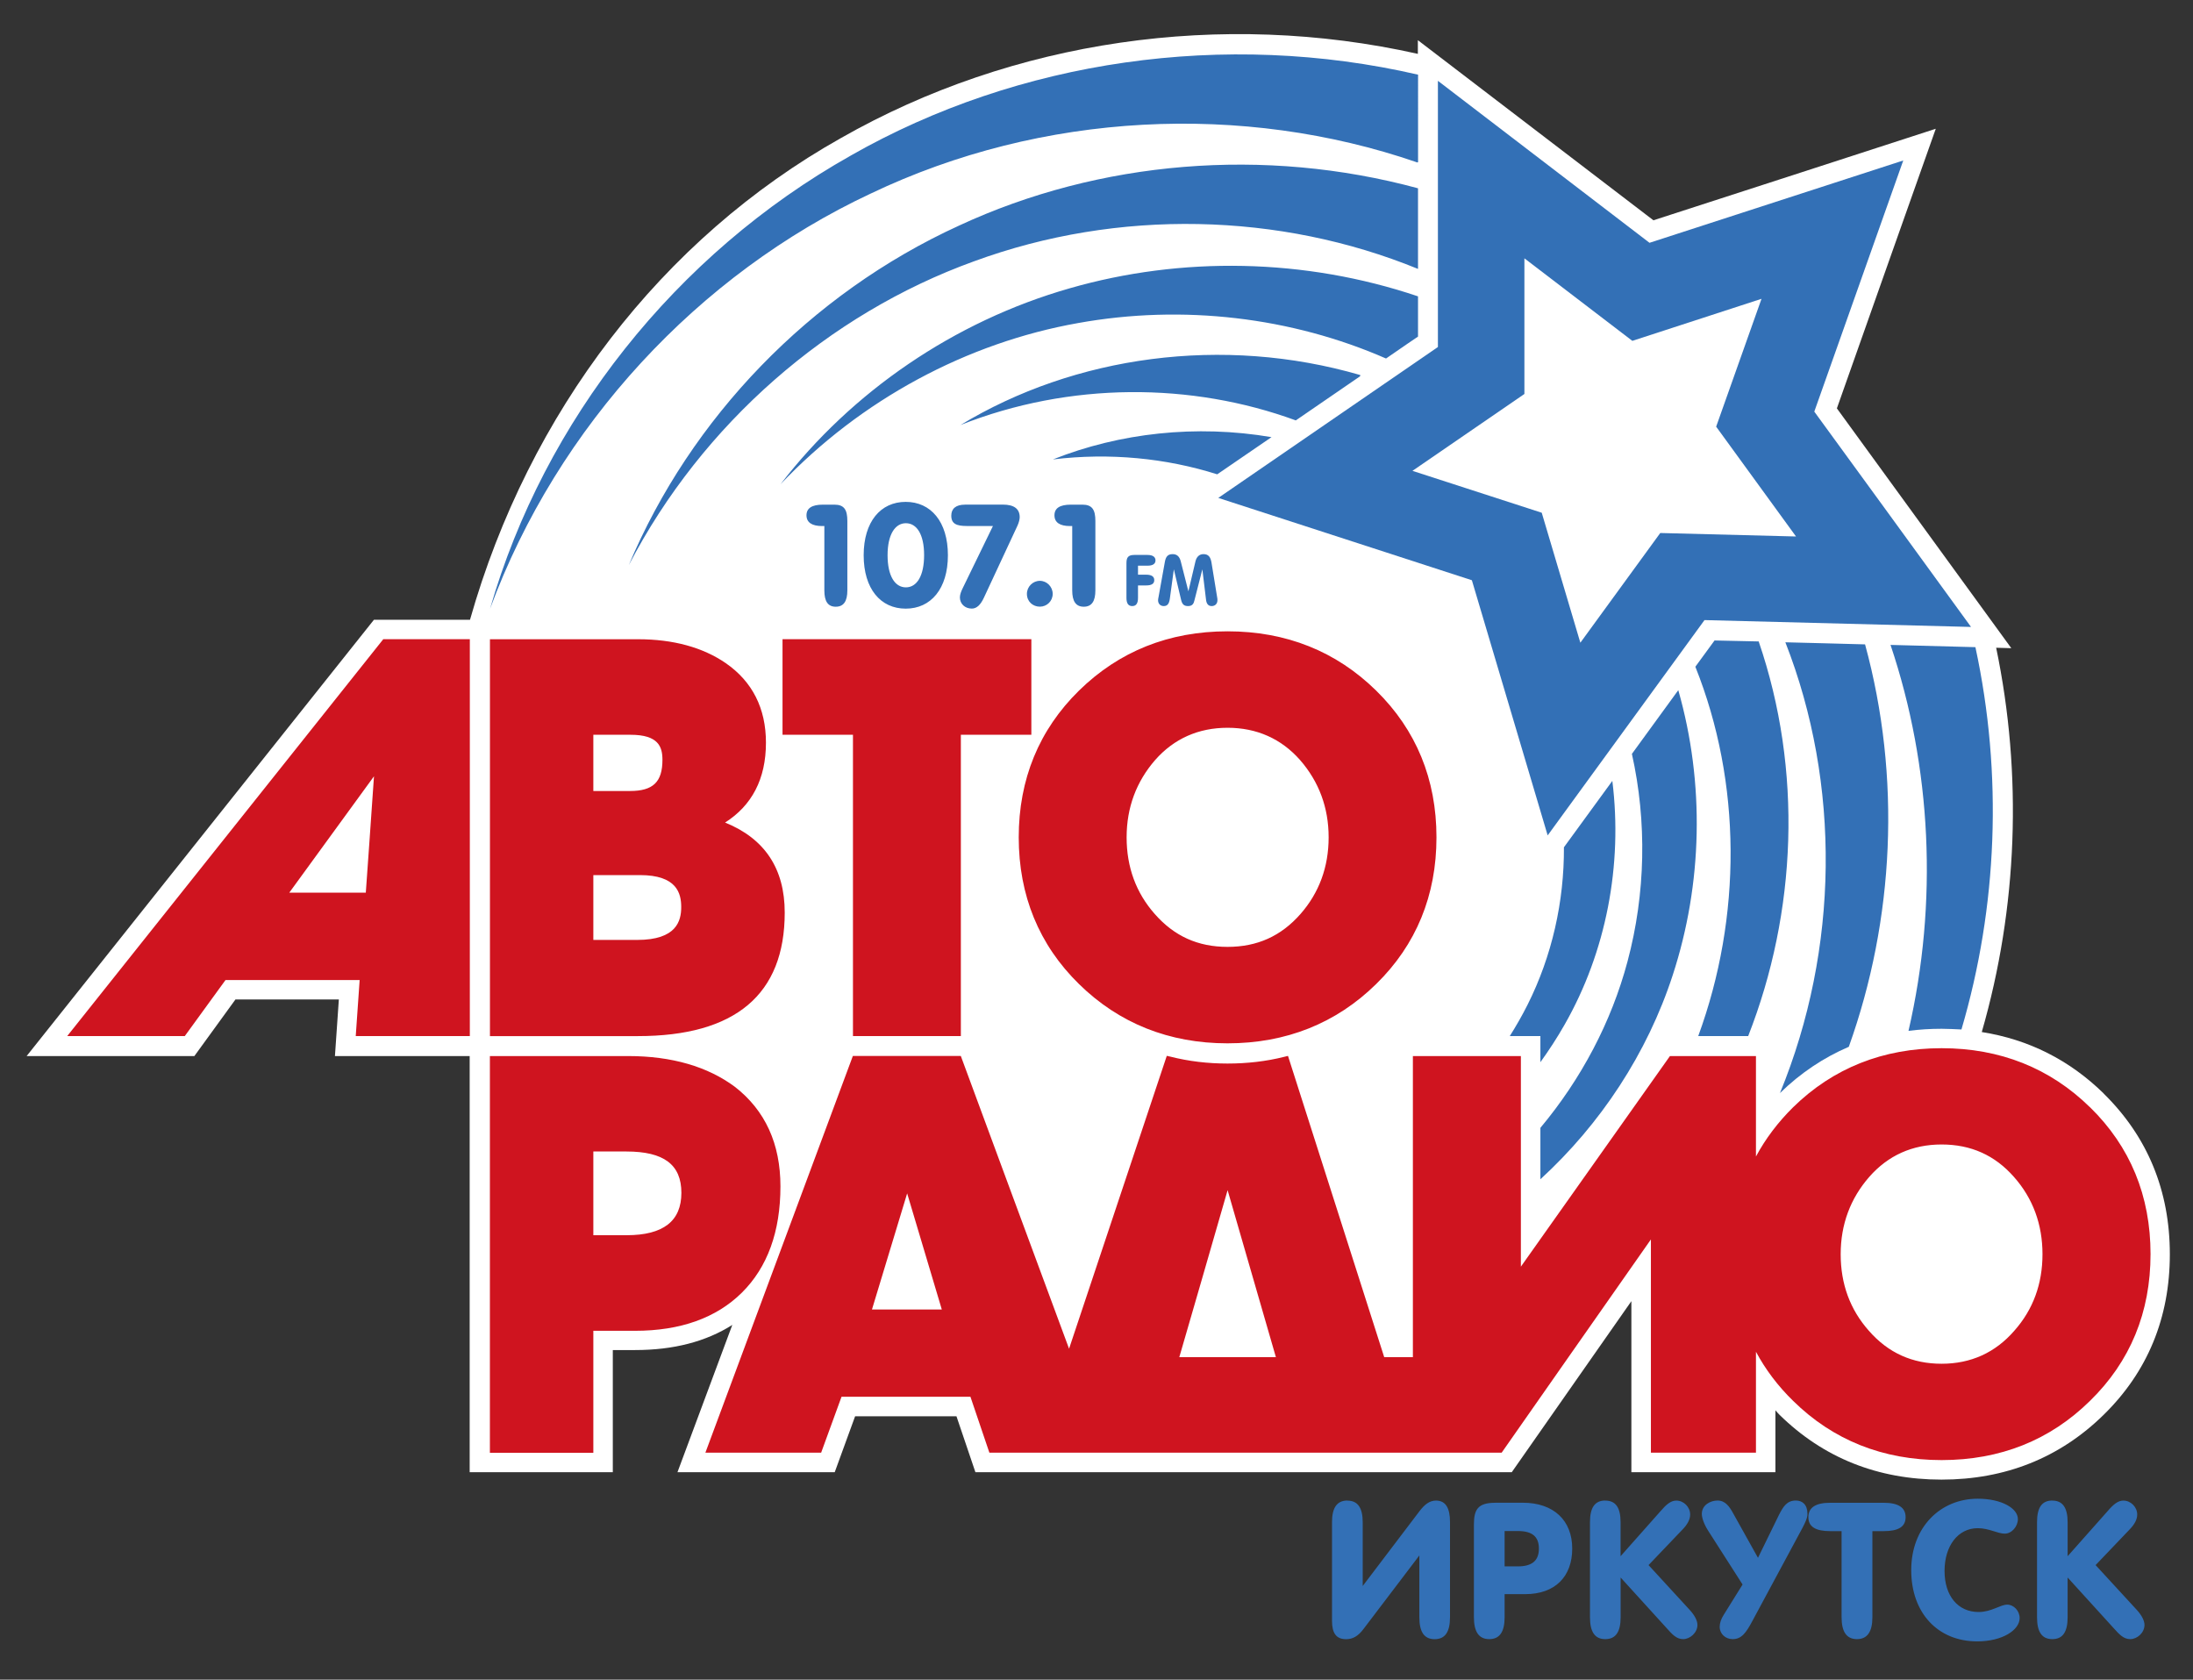 <?xml version="1.0" encoding="UTF-8"?> <svg xmlns="http://www.w3.org/2000/svg" id="Layer_1" data-name="Layer 1" viewBox="0 0 410 314"><rect x="0" y="0" width="410" height="314" fill="#333333" stroke="none"/><defs><style> .cls-1 { fill: #3370b6; } .cls-1, .cls-2, .cls-3 { stroke-width: 0px; } .cls-2 { fill: #fff; } .cls-3 { fill: #cf141f; } </style></defs><path class="cls-2" d="M393.31,204.42c-6.43-6.29-14.07-10.11-22.8-11.49,6.71-23.25,7.63-48.12,2.69-71.84,1.78.05,2.83.08,2.83.08,0,0-30.47-41.9-32.61-44.83,1.2-3.45,18.49-52.27,18.49-52.27,0,0-49.32,16.01-52.79,17.11-2.89-2.19-44.04-33.67-44.04-33.67v2.56c-36.71-8.23-75.7-2.59-107.88,15.75-33.48,18.81-58.34,51.28-69.33,90.04h-17.96L4.98,197.42h31.36s6.07-8.38,7.68-10.58h19.33c-.21,3.08-.73,10.58-.73,10.58h25.19v77.79h26.76v-22.83h4.17c7.17,0,13.24-1.57,18.17-4.7-3.57,9.61-10.25,27.53-10.25,27.53h29.4s2.79-7.63,3.81-10.45h18.95c.98,2.87,3.54,10.45,3.54,10.45h100.28s14.67-20.98,22.36-31.97v31.97h26.93v-11.57c.25.26.47.58.76.84,8.19,8.05,18.39,12.12,30.3,12.12s22.12-4.08,30.31-12.12c8.22-8.05,12.37-18.15,12.37-30.01s-4.15-21.97-12.37-30.04h0Z"></path><path class="cls-1" d="M333.79,120.07c10.38,26.49,10.06,57.31-1.01,84.27,3.85-3.76,8.16-6.63,12.87-8.65,8.52-23.8,9.82-50.39,3.04-75.23-5.2-.13-10.37-.29-14.9-.39h0ZM369.32,120.98c-4.14-.1-9.85-.26-15.87-.42,7.68,22.83,8.91,48.14,3.36,72.15,2.01-.26,4.08-.39,6.19-.39,1.25,0,2.48.08,3.71.13,6.74-22.88,7.75-47.67,2.61-71.47h0ZM305.1,140.94c2.82,12.64,2.57,26.1-.82,38.79-3.02,11.34-8.67,22-16.29,31.11v9.61c11.23-10.29,19.98-23.51,24.75-38.19,5.55-17.01,6.01-35.79,1.03-53.24-2.56,3.5-5.6,7.71-8.67,11.91h0ZM287.99,198.57c1.63-2.27,3.15-4.6,4.53-7.03,7.76-13.58,10.88-29.83,8.92-45.56-3.4,4.65-6.61,9.06-9.05,12.41.05,10.11-2.21,20.3-6.8,29.44-1.01,2.01-2.12,3.95-3.32,5.85h5.72v4.88ZM328.79,119.91c-4.36-.08-7.46-.16-8.24-.18-.39.52-1.7,2.33-3.59,4.91,8.67,21.68,8.72,46.73.54,69.04h9.34c9.08-23.17,10.21-49.71,1.96-73.77h0Z"></path><path class="cls-1" d="M179.5,79.48c20.54-8.15,43.31-8.02,62.76-.89,4.19-2.87,8.4-5.75,12.02-8.25.03-.13.05-.23.03-.23-25.7-7.47-53.39-3.61-74.8,9.38h0ZM196.89,85.88c10.58-1.28,21.11-.24,30.68,2.79,2.96-2.01,6.48-4.44,10.15-6.95-14.12-2.4-28.4-.78-40.83,4.15h0ZM200.04,53.88c-21.69,6.19-40.82,19.38-54.12,36.65,15.02-15.83,34.87-26.46,55.65-30.14,19.59-3.53,39.89-1.1,57.56,6.63,3.15-2.17,5.38-3.71,5.98-4.1v-7.52c-21.21-7.16-44.22-7.5-65.07-1.52h0ZM159.05,29.09c-32.76,18.42-57.34,49.63-67.43,84.71,12.66-34.27,38.99-62.54,71.16-77.61,32.05-15.31,69.62-17.06,102.18-5.83.05.03.1-.03.16-.05V13.96c-36.08-8.33-74.67-2.77-106.06,15.12h0ZM179.31,42.17c-27.95,12.77-50.21,36.05-61.74,63.45,13.74-26.41,37.34-46.94,64.5-56.76,27.01-9.93,57.26-9.14,83.04,1.41v-15.07c-28.67-7.78-59.57-5.2-85.8,6.97h0Z"></path><path class="cls-1" d="M339.2,76.94s14.37-40.59,16.63-46.94c-6.4,2.09-47.44,15.39-47.44,15.39,0,0-34.22-26.2-39.56-30.28v49.76s-35.51,24.4-41.06,28.21c6.41,2.09,47.41,15.39,47.41,15.39,0,0,12.26,41.25,14.17,47.7,3.97-5.43,29.32-40.25,29.32-40.25,0,0,43.09,1.1,49.83,1.28-3.94-5.46-29.3-40.25-29.3-40.25h0Z"></path><polygon class="cls-2" points="329.33 55.86 320.85 79.76 335.78 100.29 310.4 99.64 295.46 120.15 288.24 95.85 264.07 88.02 285 73.65 285 48.29 305.18 63.72 329.33 55.86"></polygon><path class="cls-3" d="M376.61,248.75c-3.57,4.13-8.16,6.19-13.61,6.19s-9.98-2.01-13.62-6.19h0c-3.49-3.94-5.25-8.72-5.25-14.29s1.82-10.42,5.34-14.45c3.53-4.02,8.07-6.06,13.53-6.06s9.94,1.99,13.52,6.06c3.57,4.02,5.34,8.91,5.34,14.45s-1.75,10.34-5.25,14.29h0ZM220.48,253.71c.54-1.78,7.75-26.77,9.03-31.22,1.28,4.44,8.52,29.44,9.03,31.22h-18.05ZM163.02,244.8c.52-1.72,5.37-17.76,6.58-21.71,1.18,3.94,5.98,19.98,6.48,21.71h-13.06ZM390.75,207c-7.48-7.34-16.84-11.05-27.75-11.05s-20.28,3.71-27.77,11.05c-2.83,2.8-5.16,5.88-6.94,9.2v-18.78h-16.08s-25.23,35.63-27.87,39.37v-39.37h-20.19v56.29h-5.36c-.35-1.1-17.99-56.32-17.99-56.32l-.73.18c-3.34.84-6.91,1.25-10.58,1.25s-7.26-.42-10.63-1.28l-.72-.16s-16.94,50.73-18.27,54.75c-1.49-3.97-20.24-54.73-20.24-54.73h-20.18l-27.57,74.16h21.64s3.46-9.51,3.81-10.45h24.1c.35.99,3.54,10.45,3.54,10.45h95.78s25.23-36.08,27.9-39.86v39.86h19.64v-18.86c1.78,3.32,4.1,6.4,6.94,9.17,7.48,7.37,16.83,11.08,27.77,11.08s20.27-3.71,27.75-11.08c7.52-7.34,11.31-16.56,11.31-27.43s-3.79-20.09-11.31-27.45h0ZM117.16,230.91h-6.23v-15.65h6.18c7.01,0,10.28,2.46,10.28,7.73s-3.37,7.92-10.23,7.92h0ZM145.91,221.76c0-7.91-2.83-14.16-8.49-18.57-5.11-3.81-11.83-5.77-19.98-5.77h-25.85v74.16h19.34v-22.8h7.81c8.46,0,15.18-2.4,19.96-7.13,4.79-4.75,7.21-11.42,7.21-19.88h0ZM68.39,166.88h-14.31c1.53-2.12,13.27-18.21,15.84-21.76-.3,4.28-1.42,20.51-1.53,21.76h0ZM12.57,193.68h21.98s7.16-9.85,7.61-10.47h25.08c-.1,1.46-.73,10.47-.73,10.47h21.33v-74.19h-16.18L12.57,193.68ZM110.93,175.71v-12.12h8.71c6.92,0,7.72,3.42,7.72,5.98s-.85,6.14-8.22,6.14h-8.22ZM110.93,137.36h6.96c5.22,0,5.96,2.25,5.96,4.68,0,4.15-1.76,5.83-6.06,5.83h-6.86v-10.5ZM146.71,170.59c0-8.23-3.76-13.84-11.15-16.82,5-3.19,7.64-8.12,7.64-14.94,0-6.4-2.53-11.41-7.51-14.86-4.3-2.95-9.82-4.47-16.4-4.47h-27.69v74.19h27.66c18.22,0,27.45-7.78,27.45-23.09h0ZM159.46,193.68h20.18v-56.32h13.18v-17.87h-46.52v17.87h13.17v56.32ZM215.98,142.06c3.51-3.97,8.07-6.01,13.52-6.01s10.03,2.04,13.54,6.01c3.54,4.05,5.36,8.91,5.36,14.47s-1.79,10.37-5.25,14.32c-3.64,4.15-8.1,6.16-13.65,6.16s-9.98-2.01-13.62-6.16h0c-3.49-3.95-5.25-8.75-5.25-14.32s1.82-10.42,5.35-14.47h0ZM201.73,183.96c7.48,7.34,16.84,11.08,27.77,11.08s20.31-3.74,27.78-11.08c7.5-7.34,11.28-16.59,11.28-27.43s-3.79-20.09-11.28-27.43c-7.47-7.34-16.82-11.08-27.78-11.08s-20.28,3.74-27.77,11.08c-7.48,7.34-11.27,16.59-11.27,27.43s3.79,20.11,11.27,27.43h0Z"></path><path class="cls-1" d="M153.85,94.34c-2.04,0-3.07.65-3.07,1.99s1.03,2.01,2.91,2.01h.43v12.02c0,2.04.65,3.06,2.13,3.06s2.17-1.02,2.17-3.06v-12.96c0-2.12-.6-3.06-2.42-3.06h-2.15ZM169.33,93.82c-4.7,0-7.86,3.71-7.86,9.98s3.16,9.98,7.86,9.98,7.89-3.71,7.89-9.98-3.19-9.98-7.89-9.98h0ZM169.36,97.81c2.02,0,3.41,2.06,3.41,5.96s-1.36,6.03-3.41,6.03-3.42-2.14-3.42-6.01,1.41-5.98,3.42-5.98h0ZM180.41,94.34c-1.71,0-2.56.76-2.56,2.06,0,1.54,1.01,1.93,2.89,1.93h4.9l-5.58,11.47c-.35.71-.6,1.31-.6,1.88,0,1.2.95,2.09,2.23,2.09.9,0,1.63-.68,2.26-2.04l6.26-13.43c.3-.65.43-1.25.43-1.62,0-1.54-1.03-2.35-3.15-2.35h-7.08ZM194.41,108.58c-1.31,0-2.42,1.1-2.42,2.43,0,1.46,1.12,2.4,2.42,2.4s2.4-1.02,2.4-2.4c0-1.31-1.08-2.43-2.4-2.43h0ZM200.21,94.34c-2.06,0-3.07.65-3.07,1.99s1.01,2.01,2.9,2.01h.42v12.02c0,2.04.68,3.06,2.16,3.06s2.17-1.02,2.17-3.06v-12.96c0-2.12-.6-3.06-2.42-3.06h-2.15Z"></path><path class="cls-1" d="M212.77,105.75h1.76c.99,0,1.5-.34,1.5-.99s-.51-1.02-1.5-1.02h-2.44c-1.18,0-1.49.47-1.49,1.54v6.48c0,1.04.35,1.54,1.08,1.54s1.08-.5,1.08-1.54v-2.32h1.5c1.03,0,1.54-.31,1.54-.99s-.51-1.02-1.54-1.02h-1.5v-1.67ZM219.22,103.59c-.93,0-1.28.52-1.45,1.51l-1.16,6.45c-.05.26-.1.47-.1.65,0,.7.46,1.1,1.06,1.1.68,0,1.01-.42,1.14-1.38l.75-5.49h0l1.38,5.8c.21.81.59,1.07,1.28,1.07.81,0,1.06-.47,1.19-1.07l1.48-5.8h0l.68,5.62c.08.86.46,1.25,1.06,1.25s1.08-.39,1.08-1.1c0-.13,0-.31-.05-.52l-1.06-6.5c-.17-1.02-.55-1.59-1.5-1.59-.78,0-1.28.5-1.49,1.31l-1.33,5.64-1.44-5.64c-.22-.84-.69-1.31-1.5-1.31h0Z"></path><path class="cls-1" d="M251.92,280.51c-1.96,0-2.89,1.33-2.89,4.05v18.42c0,2.35.8,3.45,2.64,3.45,1.2,0,2.23-.52,3.29-1.96l10.4-13.69v11.55c0,2.74.9,4.1,2.86,4.1s2.87-1.36,2.87-4.1v-17.84c0-2.51-.78-3.97-2.61-3.97-1.27,0-2.17.78-3.1,1.99l-10.61,13.98v-11.91c0-2.72-.93-4.05-2.86-4.05h0ZM281.3,286.21h2.47c2.66,0,3.94,1.02,3.94,3.29s-1.31,3.32-3.94,3.32h-2.47v-6.61ZM279.53,280.93c-3.19,0-3.97,1.23-3.97,4.05v17.34c0,2.74.93,4.1,2.87,4.1s2.87-1.36,2.87-4.1v-4.31h3.85c5.58,0,8.79-3.27,8.79-8.52s-3.46-8.57-9.25-8.57h-5.17ZM300.12,280.51c-1.96,0-2.86,1.33-2.86,4.05v17.76c0,2.74.9,4.1,2.86,4.1s2.87-1.36,2.87-4.1v-7.42l8.62,9.48c1.04,1.17,1.83,2.04,3.08,2.04s2.66-1.18,2.66-2.66c0-.78-.5-1.78-1.46-2.82l-7.68-8.36,6.33-6.63c.95-.97,1.45-1.91,1.45-2.82,0-1.41-1.2-2.61-2.59-2.61-1.03,0-1.88.73-2.96,1.99l-7.46,8.41v-6.35c0-2.72-.9-4.05-2.87-4.05h0ZM321.11,280.51c-1.31,0-2.94.81-2.94,2.51,0,.7.39,1.88,1.17,3.11l6.45,10.08-3.51,5.64c-.52.81-.77,1.57-.77,2.27,0,1.33,1.1,2.3,2.43,2.3,1.66,0,2.51-1.2,3.67-3.37l9.33-17.34c.55-1.04.98-1.93.98-2.69,0-1.78-.98-2.51-2.17-2.51-1.66,0-2.35,1.1-3.16,2.69l-3.92,8.02-4.62-8.28c-.71-1.31-1.49-2.43-2.94-2.43h0ZM342.17,280.93c-2.72,0-4.08.89-4.08,2.69s1.36,2.61,4.08,2.61h2.13v16.09c0,2.74.94,4.1,2.87,4.1s2.89-1.36,2.89-4.1v-16.09h2.12c2.73,0,4.09-.81,4.09-2.61s-1.36-2.69-4.09-2.69h-10ZM369.75,280.17c-6.94,0-12.43,5.28-12.43,13.35s5.03,13.32,12.33,13.32c4.75,0,7.94-2.14,7.94-4.36,0-1.36-1.12-2.51-2.31-2.51-1.33,0-2.94,1.38-5.36,1.38-3.84,0-6.37-2.98-6.37-7.68s2.53-7.99,6.2-7.99c2.12,0,3.72,1.02,5.05,1.02s2.46-1.36,2.46-2.72c0-2.01-3.03-3.81-7.51-3.81h0ZM383.7,280.51c-1.96,0-2.86,1.33-2.86,4.05v17.76c0,2.74.9,4.1,2.86,4.1s2.86-1.36,2.86-4.1v-7.42l8.62,9.48c1.06,1.17,1.83,2.04,3.1,2.04s2.65-1.18,2.65-2.66c0-.78-.5-1.78-1.45-2.82l-7.69-8.36,6.33-6.63c.95-.97,1.45-1.91,1.45-2.82,0-1.41-1.2-2.61-2.59-2.61-1.02,0-1.88.73-2.96,1.99l-7.46,8.41v-6.35c0-2.72-.93-4.05-2.86-4.05h0Z"></path></svg> 